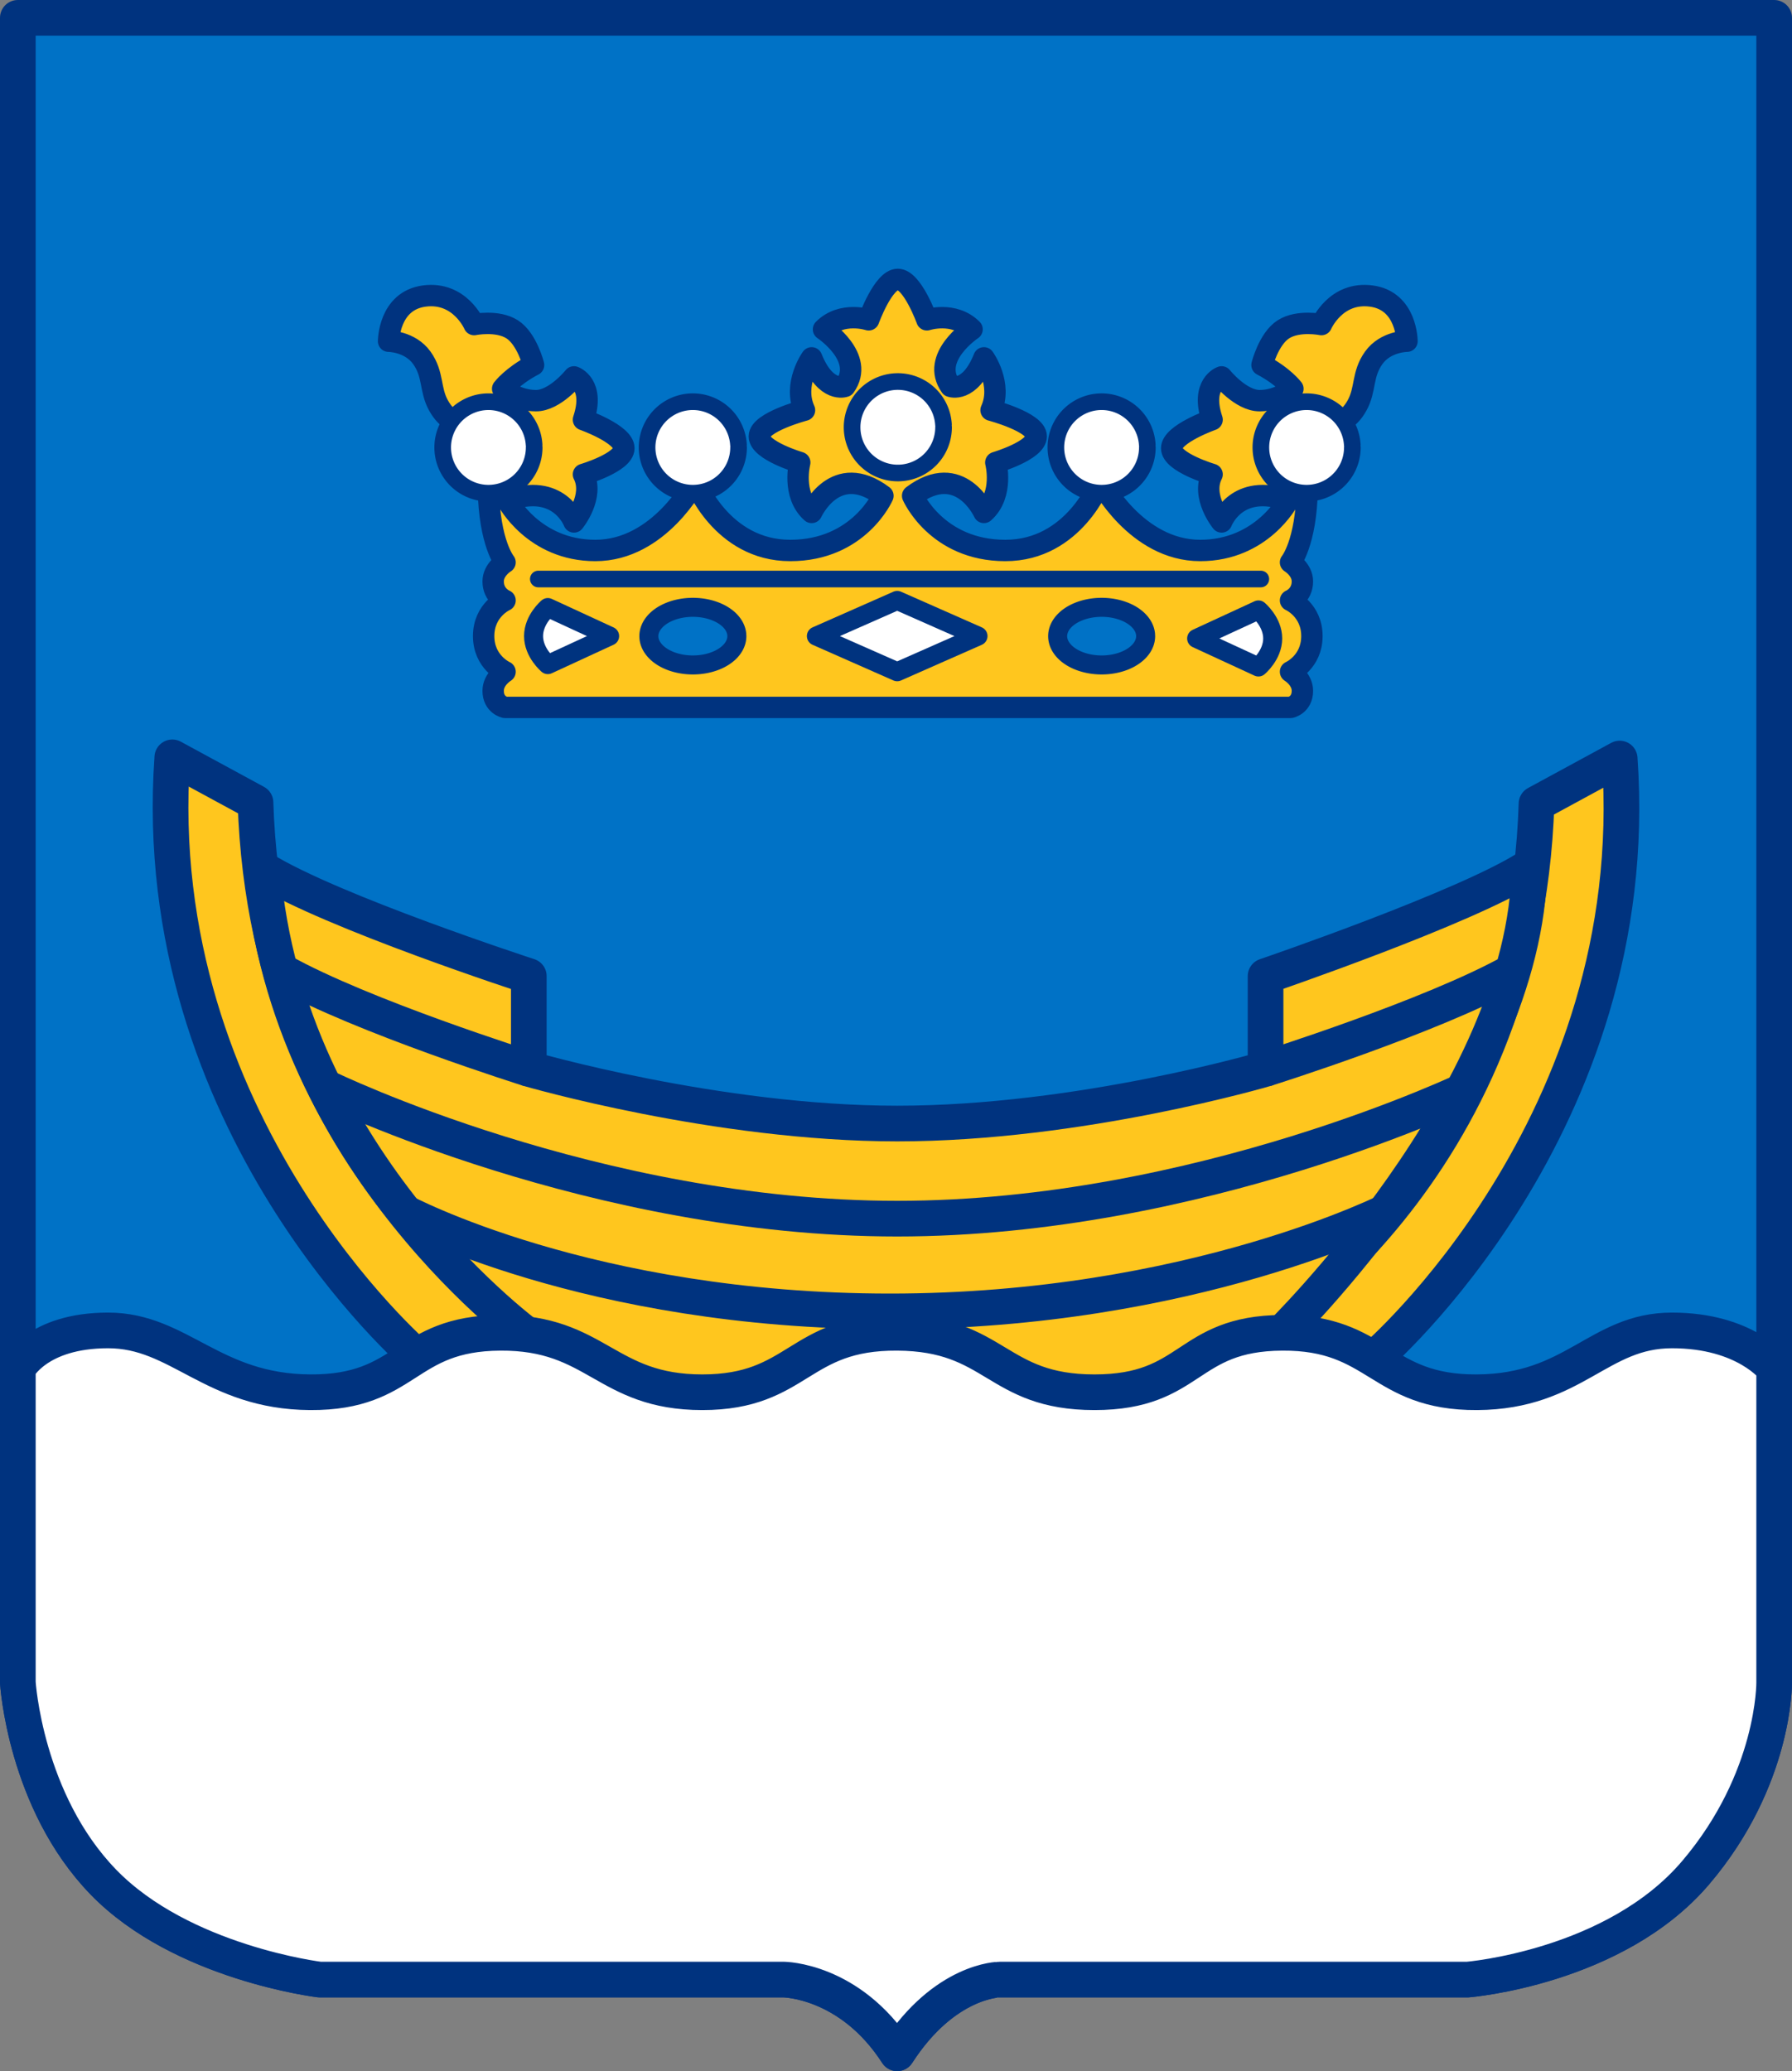 <?xml version="1.0" encoding="UTF-8" standalone="no"?> <svg xmlns:dc="http://purl.org/dc/elements/1.1/" xmlns:cc="http://creativecommons.org/ns#" xmlns:rdf="http://www.w3.org/1999/02/22-rdf-syntax-ns#" xmlns:svg="http://www.w3.org/2000/svg" xmlns="http://www.w3.org/2000/svg" xmlns:sodipodi="http://sodipodi.sourceforge.net/DTD/sodipodi-0.dtd" xmlns:inkscape="http://www.inkscape.org/namespaces/inkscape" id="svg1340" sodipodi:version="0.32" inkscape:version="0.46" width="498.366" height="575.949" sodipodi:docbase="I:\Wikipedia\Suomi\Vaakunat" sodipodi:docname="Helsinki.vaakuna3.svg" version="1.0" inkscape:output_extension="org.inkscape.output.svg.inkscape"><rect width="100%" height="100%" fill="#808080" stroke="none"/><defs id="defs1343"></defs><g inkscape:groupmode="layer" id="layer1" inkscape:label="Layer1" transform="translate(-1.296,-2.075)"><path style="fill:#0072c6;fill-opacity:1;fill-rule:evenodd;stroke:#00337f;stroke-width:9.917;stroke-linecap:butt;stroke-linejoin:round;stroke-miterlimit:4;stroke-dasharray:none;stroke-opacity:1" d="M 6.255,7.033 L 494.704,7.033 L 494.704,469.91 C 494.704,469.91 495.04,496.742 472.892,522.81 C 450.419,549.26 409.44,552.566 409.44,552.566 L 279.231,552.566 C 279.329,552.566 264.029,552.566 250.81,573.065 C 237.59,552.566 219.084,552.566 219.265,552.566 L 90.196,552.566 C 90.196,552.566 51.861,547.938 30.049,525.455 C 8.237,502.972 6.255,469.91 6.255,469.91 L 6.255,7.033 z" id="path1350" sodipodi:nodetypes="ccczccccczcc"></path><path style="fill:#ffc61e;fill-opacity:1;fill-rule:evenodd;stroke:#00337f;stroke-width:5.95;stroke-linecap:round;stroke-linejoin:round;stroke-miterlimit:4;stroke-opacity:1" d="M 141.751,198.796 C 141.751,198.796 138.446,198.135 138.446,194.167 C 138.446,190.861 141.751,188.877 141.751,188.877 C 141.751,188.877 135.803,186.232 135.803,178.959 C 135.803,171.685 141.751,169.04 141.751,169.04 C 141.751,169.04 138.446,167.717 138.446,163.75 C 138.446,160.444 141.751,158.46 141.751,158.46 C 141.751,158.46 137.358,153.119 137.125,137.961 L 128.532,119.446 C 128.532,119.446 125.723,119.281 123.244,114.817 C 120.766,110.354 121.923,106.221 118.618,101.592 C 115.313,96.963 109.364,96.963 109.364,96.963 C 109.364,96.963 109.364,85.722 119.279,84.4 C 129.193,83.077 133.159,92.335 133.159,92.335 C 133.159,92.335 139.603,91.012 143.734,93.657 C 147.865,96.302 149.683,103.576 149.683,103.576 C 143.68,106.724 141.09,110.188 141.09,110.188 C 141.09,110.188 145.056,113.495 150.344,113.495 C 155.631,113.495 160.919,106.882 160.919,106.882 C 160.919,106.882 166.868,108.866 163.563,118.785 C 163.563,118.785 174.799,122.752 174.799,126.72 C 174.799,130.687 163.563,133.993 163.563,133.993 C 166.695,140.177 160.919,147.219 160.919,147.219 C 160.919,147.219 156.752,136.073 142.412,141.267 C 142.412,141.267 149.683,155.154 166.868,155.154 C 184.714,155.154 194.628,135.977 194.628,135.977 C 194.628,135.977 201.899,155.154 221.066,155.154 C 240.234,155.154 246.844,139.945 246.844,139.945 C 233.625,130.026 227.015,144.573 227.015,144.573 C 221.411,139.627 223.71,130.687 223.71,130.687 C 223.71,130.687 212.474,127.381 212.474,123.413 C 212.474,119.446 225.032,116.14 225.032,116.14 C 221.727,108.866 227.015,101.592 227.015,101.592 C 230.981,111.511 236.269,109.527 236.269,109.527 C 242.037,101.447 230.32,93.657 230.32,93.657 C 235.429,88.545 242.878,91.012 242.878,91.012 C 242.878,91.012 246.927,79.771 250.975,79.771 C 255.023,79.771 259.072,91.012 259.072,91.012 C 259.072,91.012 266.52,88.545 271.63,93.657 C 271.63,93.657 259.912,101.447 265.681,109.527 C 265.681,109.527 270.969,111.511 274.935,101.592 C 274.935,101.592 280.222,108.866 276.918,116.14 C 276.918,116.14 289.476,119.446 289.476,123.413 C 289.476,127.381 278.239,130.687 278.239,130.687 C 278.239,130.687 280.539,139.627 274.935,144.573 C 274.935,144.573 268.325,130.026 255.106,139.945 C 255.106,139.945 261.715,155.154 280.883,155.154 C 300.051,155.154 307.322,135.977 307.322,135.977 C 307.322,135.977 317.236,155.154 335.082,155.154 C 352.267,155.154 359.537,141.267 359.537,141.267 C 345.198,136.073 341.031,147.219 341.031,147.219 C 341.031,147.219 335.255,140.177 338.387,133.993 C 338.387,133.993 327.15,130.687 327.15,126.72 C 327.15,122.752 338.387,118.785 338.387,118.785 C 335.082,108.866 341.031,106.882 341.031,106.882 C 341.031,106.882 346.318,113.495 351.606,113.495 C 356.894,113.495 360.859,110.188 360.859,110.188 C 360.859,110.188 358.269,106.724 352.267,103.576 C 352.267,103.576 354.085,96.302 358.216,93.657 C 362.347,91.012 368.791,92.335 368.791,92.335 C 368.791,92.335 372.757,83.077 382.671,84.4 C 392.585,85.722 392.585,96.963 392.585,96.963 C 392.585,96.963 386.637,96.963 383.332,101.592 C 380.027,106.221 381.184,110.354 378.705,114.817 C 376.227,119.281 373.418,119.446 373.418,119.446 L 364.825,137.961 C 364.592,153.119 360.198,158.46 360.198,158.46 C 360.198,158.46 363.503,160.444 363.503,163.75 C 363.503,167.717 360.198,169.04 360.198,169.04 C 360.198,169.04 366.147,171.685 366.147,178.959 C 366.147,186.232 360.198,188.877 360.198,188.877 C 360.198,188.877 363.503,190.861 363.503,194.167 C 363.503,198.135 360.198,198.796 360.198,198.796 L 141.751,198.796 z" id="path9249"></path><path style="fill:none;fill-opacity:0.75;fill-rule:evenodd;stroke:#00337f;stroke-width:4.628;stroke-linecap:round;stroke-linejoin:round;stroke-miterlimit:4;stroke-dasharray:none;stroke-opacity:1" d="M 151.005,163.089 L 351.936,163.089" id="path2242"></path><path sodipodi:type="arc" style="opacity:1;fill:#ffffff;fill-opacity:1;fill-rule:evenodd;stroke:#00337f;stroke-width:7;stroke-linecap:round;stroke-linejoin:round;marker:none;marker-start:none;marker-mid:none;marker-end:none;stroke-miterlimit:4;stroke-dasharray:none;stroke-dashoffset:0;stroke-opacity:1;visibility:visible;display:inline;overflow:visible" id="path3121" sodipodi:cx="208.5" sodipodi:cy="187.86218" sodipodi:rx="19.243114" sodipodi:ry="19.243114" d="M 227.743,187.862 A 19.243,19.243 0 1 1 227.708,186.705" sodipodi:start="0" sodipodi:end="6.2230001" sodipodi:open="true" transform="matrix(0.661,0,0,0.661,-0.685,2.327)"></path><path sodipodi:type="arc" style="opacity:1;fill:#ffffff;fill-opacity:1;fill-rule:evenodd;stroke:#00337f;stroke-width:7;stroke-linecap:round;stroke-linejoin:round;marker:none;marker-start:none;marker-mid:none;marker-end:none;stroke-miterlimit:4;stroke-dasharray:none;stroke-dashoffset:0;stroke-opacity:1;visibility:visible;display:inline;overflow:visible" id="path3123" sodipodi:cx="208.5" sodipodi:cy="187.86218" sodipodi:rx="19.243114" sodipodi:ry="19.243114" d="M 227.743,187.862 A 19.243,19.243 0 1 1 227.708,186.705" sodipodi:start="0" sodipodi:end="6.2230001" sodipodi:open="true" transform="matrix(0.661,0,0,0.661,56.157,2.325)"></path><path sodipodi:type="arc" style="opacity:1;fill:#ffffff;fill-opacity:1;fill-rule:evenodd;stroke:#00337f;stroke-width:7;stroke-linecap:round;stroke-linejoin:round;marker:none;marker-start:none;marker-mid:none;marker-end:none;stroke-miterlimit:4;stroke-dasharray:none;stroke-dashoffset:0;stroke-opacity:1;visibility:visible;display:inline;overflow:visible" id="path3125" sodipodi:cx="208.5" sodipodi:cy="187.86218" sodipodi:rx="19.243114" sodipodi:ry="19.243114" d="M 227.743,187.862 A 19.243,19.243 0 1 1 227.708,186.705" sodipodi:start="0" sodipodi:end="6.2230001" sodipodi:open="true" transform="matrix(0.661,0,0,0.661,113.169,-3.286)"></path><path sodipodi:type="arc" style="opacity:1;fill:#ffffff;fill-opacity:1;fill-rule:evenodd;stroke:#00337f;stroke-width:7;stroke-linecap:round;stroke-linejoin:round;marker:none;marker-start:none;marker-mid:none;marker-end:none;stroke-miterlimit:4;stroke-dasharray:none;stroke-dashoffset:0;stroke-opacity:1;visibility:visible;display:inline;overflow:visible" id="path3127" sodipodi:cx="208.5" sodipodi:cy="187.86218" sodipodi:rx="19.243114" sodipodi:ry="19.243114" d="M 227.743,187.862 A 19.243,19.243 0 1 1 227.708,186.705" sodipodi:start="0" sodipodi:end="6.2230001" sodipodi:open="true" transform="matrix(0.661,0,0,0.661,169.842,2.325)"></path><path sodipodi:type="arc" style="opacity:1;fill:#ffffff;fill-opacity:1;fill-rule:evenodd;stroke:#00337f;stroke-width:7;stroke-linecap:round;stroke-linejoin:round;marker:none;marker-start:none;marker-mid:none;marker-end:none;stroke-miterlimit:4;stroke-dasharray:none;stroke-dashoffset:0;stroke-opacity:1;visibility:visible;display:inline;overflow:visible" id="path3129" sodipodi:cx="208.5" sodipodi:cy="187.86218" sodipodi:rx="19.243114" sodipodi:ry="19.243114" d="M 227.743,187.862 A 19.243,19.243 0 1 1 227.708,186.705" sodipodi:start="0" sodipodi:end="6.2230001" sodipodi:open="true" transform="matrix(0.661,0,0,0.661,226.854,2.325)"></path><path style="fill:#ffffff;fill-opacity:1;fill-rule:evenodd;stroke:#00337f;stroke-width:5.289;stroke-linecap:round;stroke-linejoin:round;stroke-miterlimit:4;stroke-dasharray:none;stroke-opacity:1" d="M 170.834,178.959 L 153.649,171.024 C 153.649,171.024 149.683,174.33 149.683,178.959 C 149.683,183.587 153.649,186.894 153.649,186.894 L 170.834,178.959 z" id="path3131" sodipodi:nodetypes="cczcc"></path><path style="fill:#ffffff;fill-opacity:1;fill-rule:evenodd;stroke:#00337f;stroke-width:5.289;stroke-linecap:round;stroke-linejoin:round;stroke-miterlimit:4;stroke-dasharray:none;stroke-opacity:1" d="M 273.282,178.959 L 250.81,169.04 L 228.337,178.959 L 250.81,188.877 L 273.282,178.959 z" id="path4879" sodipodi:nodetypes="ccccc"></path><path style="fill:#ffffff;fill-opacity:1;fill-rule:evenodd;stroke:#00337f;stroke-width:5.289;stroke-linecap:round;stroke-linejoin:round;stroke-miterlimit:4;stroke-dasharray:none;stroke-opacity:1" d="M 334.091,179.62 L 351.275,171.685 C 351.275,171.685 355.241,174.991 355.241,179.62 C 355.241,184.249 351.275,187.555 351.275,187.555 L 334.091,179.62 z" id="path4881" sodipodi:nodetypes="cczcc"></path><path sodipodi:type="arc" style="opacity:1;fill:#0072c6;fill-opacity:1;fill-rule:evenodd;stroke:#00337f;stroke-width:8;stroke-linecap:round;stroke-linejoin:round;marker:none;marker-start:none;marker-mid:none;marker-end:none;stroke-miterlimit:4;stroke-dasharray:none;stroke-dashoffset:0;stroke-opacity:1;visibility:visible;display:inline;overflow:visible" id="path4883" sodipodi:cx="462.5" sodipodi:cy="266.86218" sodipodi:rx="18.510014" sodipodi:ry="12.123435" d="M 481.01,266.862 A 18.51,12.123 0 1 1 480.976,266.133" sodipodi:start="0" sodipodi:end="6.2230001" sodipodi:open="true" transform="matrix(0.661,0,0,0.661,1.958,2.577)"></path><path sodipodi:type="arc" style="opacity:1;fill:#0072c6;fill-opacity:1;fill-rule:evenodd;stroke:#00337f;stroke-width:8;stroke-linecap:round;stroke-linejoin:round;marker:none;marker-start:none;marker-mid:none;marker-end:none;stroke-miterlimit:4;stroke-dasharray:none;stroke-dashoffset:0;stroke-opacity:1;visibility:visible;display:inline;overflow:visible" id="path4885" sodipodi:cx="462.5" sodipodi:cy="266.86218" sodipodi:rx="18.510014" sodipodi:ry="12.123435" d="M 481.01,266.862 A 18.51,12.123 0 1 1 480.976,266.133" sodipodi:start="0" sodipodi:end="6.2230001" sodipodi:open="true" transform="matrix(0.661,0,0,0.661,-111.727,2.577)"></path><path style="fill:#ffc61e;fill-opacity:1;fill-rule:evenodd;stroke:#00337f;stroke-width:9.917;stroke-linecap:butt;stroke-linejoin:round;stroke-miterlimit:4;stroke-dasharray:none;stroke-opacity:1" d="M 49.217,212.683 L 72.351,225.246 C 75.655,329.063 151.666,373.367 151.666,373.367 L 117.296,379.318 C 117.296,379.318 41.991,314.592 49.217,212.683 z" id="path2234" sodipodi:nodetypes="ccccc"></path><path style="fill:#ffc61e;fill-opacity:1;fill-rule:evenodd;stroke:#00337f;stroke-width:9.917;stroke-linecap:butt;stroke-linejoin:round;stroke-miterlimit:4;stroke-dasharray:none;stroke-opacity:1" d="M 451.741,213.013 L 428.608,225.577 C 425.303,329.394 349.293,373.697 349.293,373.697 L 383.663,379.649 C 383.663,379.649 458.967,314.923 451.741,213.013 z" id="path3984" sodipodi:nodetypes="ccccc"></path><path style="fill:#ffc61e;fill-opacity:1;fill-rule:evenodd;stroke:#00337f;stroke-width:9.917;stroke-linecap:butt;stroke-linejoin:round;stroke-miterlimit:4;stroke-dasharray:none;stroke-opacity:1" d="M 74.333,243.761 C 93.501,255.664 148.361,273.518 148.361,273.518 L 148.361,299.307 C 148.361,299.307 200.572,314.515 250.81,314.515 C 301.704,314.515 353.258,299.307 353.258,299.307 L 353.258,273.518 C 353.258,273.518 409.44,254.341 426.625,243.1 C 425.964,306.58 356.563,374.028 356.563,374.028 L 248.827,424.283 L 149.683,374.689 C 149.683,374.689 80.943,325.757 74.333,243.761 z" id="path5746" sodipodi:nodetypes="ccczccccccc"></path><path sodipodi:nodetypes="czzzzzzzzzcczccccczcc" id="path2229" d="M 6.255,382.624 C 6.255,382.624 11.531,372.044 31.371,372.044 C 51.2,372.044 60.288,389.072 87.553,389.237 C 114.817,389.402 113.495,372.871 140.429,372.706 C 167.363,372.54 169.677,389.237 196.611,389.237 C 223.545,389.237 223.215,372.54 250.81,372.706 C 278.405,372.871 278.239,389.237 305.669,389.237 C 333.099,389.237 330.951,372.871 357.885,372.706 C 384.819,372.54 384.984,389.402 412.084,389.237 C 439.183,389.072 445.782,372.044 466.282,372.044 C 486.772,372.044 494.704,382.624 494.704,382.624 L 494.704,469.91 C 494.704,469.91 495.04,496.742 472.892,522.81 C 450.419,549.26 409.44,552.566 409.44,552.566 L 279.231,552.566 C 279.329,552.566 264.029,552.566 250.81,573.065 C 237.59,552.566 219.084,552.566 219.265,552.566 L 90.196,552.566 C 90.196,552.566 51.861,547.938 30.049,525.455 C 8.237,502.972 6.255,469.91 6.255,469.91 L 6.255,382.624 z" style="fill:#ffffff;fill-opacity:1;fill-rule:evenodd;stroke:#00337f;stroke-width:9.917;stroke-linecap:butt;stroke-linejoin:round;stroke-miterlimit:4;stroke-dasharray:none;stroke-opacity:1"></path><path style="fill:none;fill-opacity:0.75;fill-rule:evenodd;stroke:#00337f;stroke-width:9.917;stroke-linecap:butt;stroke-linejoin:miter;stroke-miterlimit:4;stroke-dasharray:none;stroke-opacity:1;display:inline" d="M 79.621,272.195 C 102.094,284.759 148.361,299.307 148.361,299.307" id="path7494" sodipodi:nodetypes="cc"></path><path sodipodi:nodetypes="cc" id="path8369" d="M 421.998,272.195 C 399.526,284.759 353.258,299.307 353.258,299.307" style="fill:none;fill-opacity:0.75;fill-rule:evenodd;stroke:#00337f;stroke-width:9.917;stroke-linecap:butt;stroke-linejoin:miter;stroke-miterlimit:4;stroke-dasharray:none;stroke-opacity:1;display:inline"></path><path style="fill:none;fill-opacity:0.75;fill-rule:evenodd;stroke:#00337f;stroke-width:9.917;stroke-linecap:butt;stroke-linejoin:miter;stroke-miterlimit:4;stroke-dasharray:none;stroke-opacity:1;display:inline" d="M 92.179,304.597 C 92.179,304.597 166.868,340.965 250.81,340.965 C 334.752,340.965 410.101,304.597 410.101,304.597" id="path8371" sodipodi:nodetypes="czc"></path><path sodipodi:nodetypes="czc" id="path9246" d="M 113.33,338.982 C 113.33,338.982 164.885,366.754 248.827,366.754 C 332.769,366.754 388.289,338.32 388.289,338.32" style="fill:none;fill-opacity:0.75;fill-rule:evenodd;stroke:#00337f;stroke-width:9.917;stroke-linecap:butt;stroke-linejoin:miter;stroke-miterlimit:4;stroke-dasharray:none;stroke-opacity:1;display:inline"></path></g></svg> 